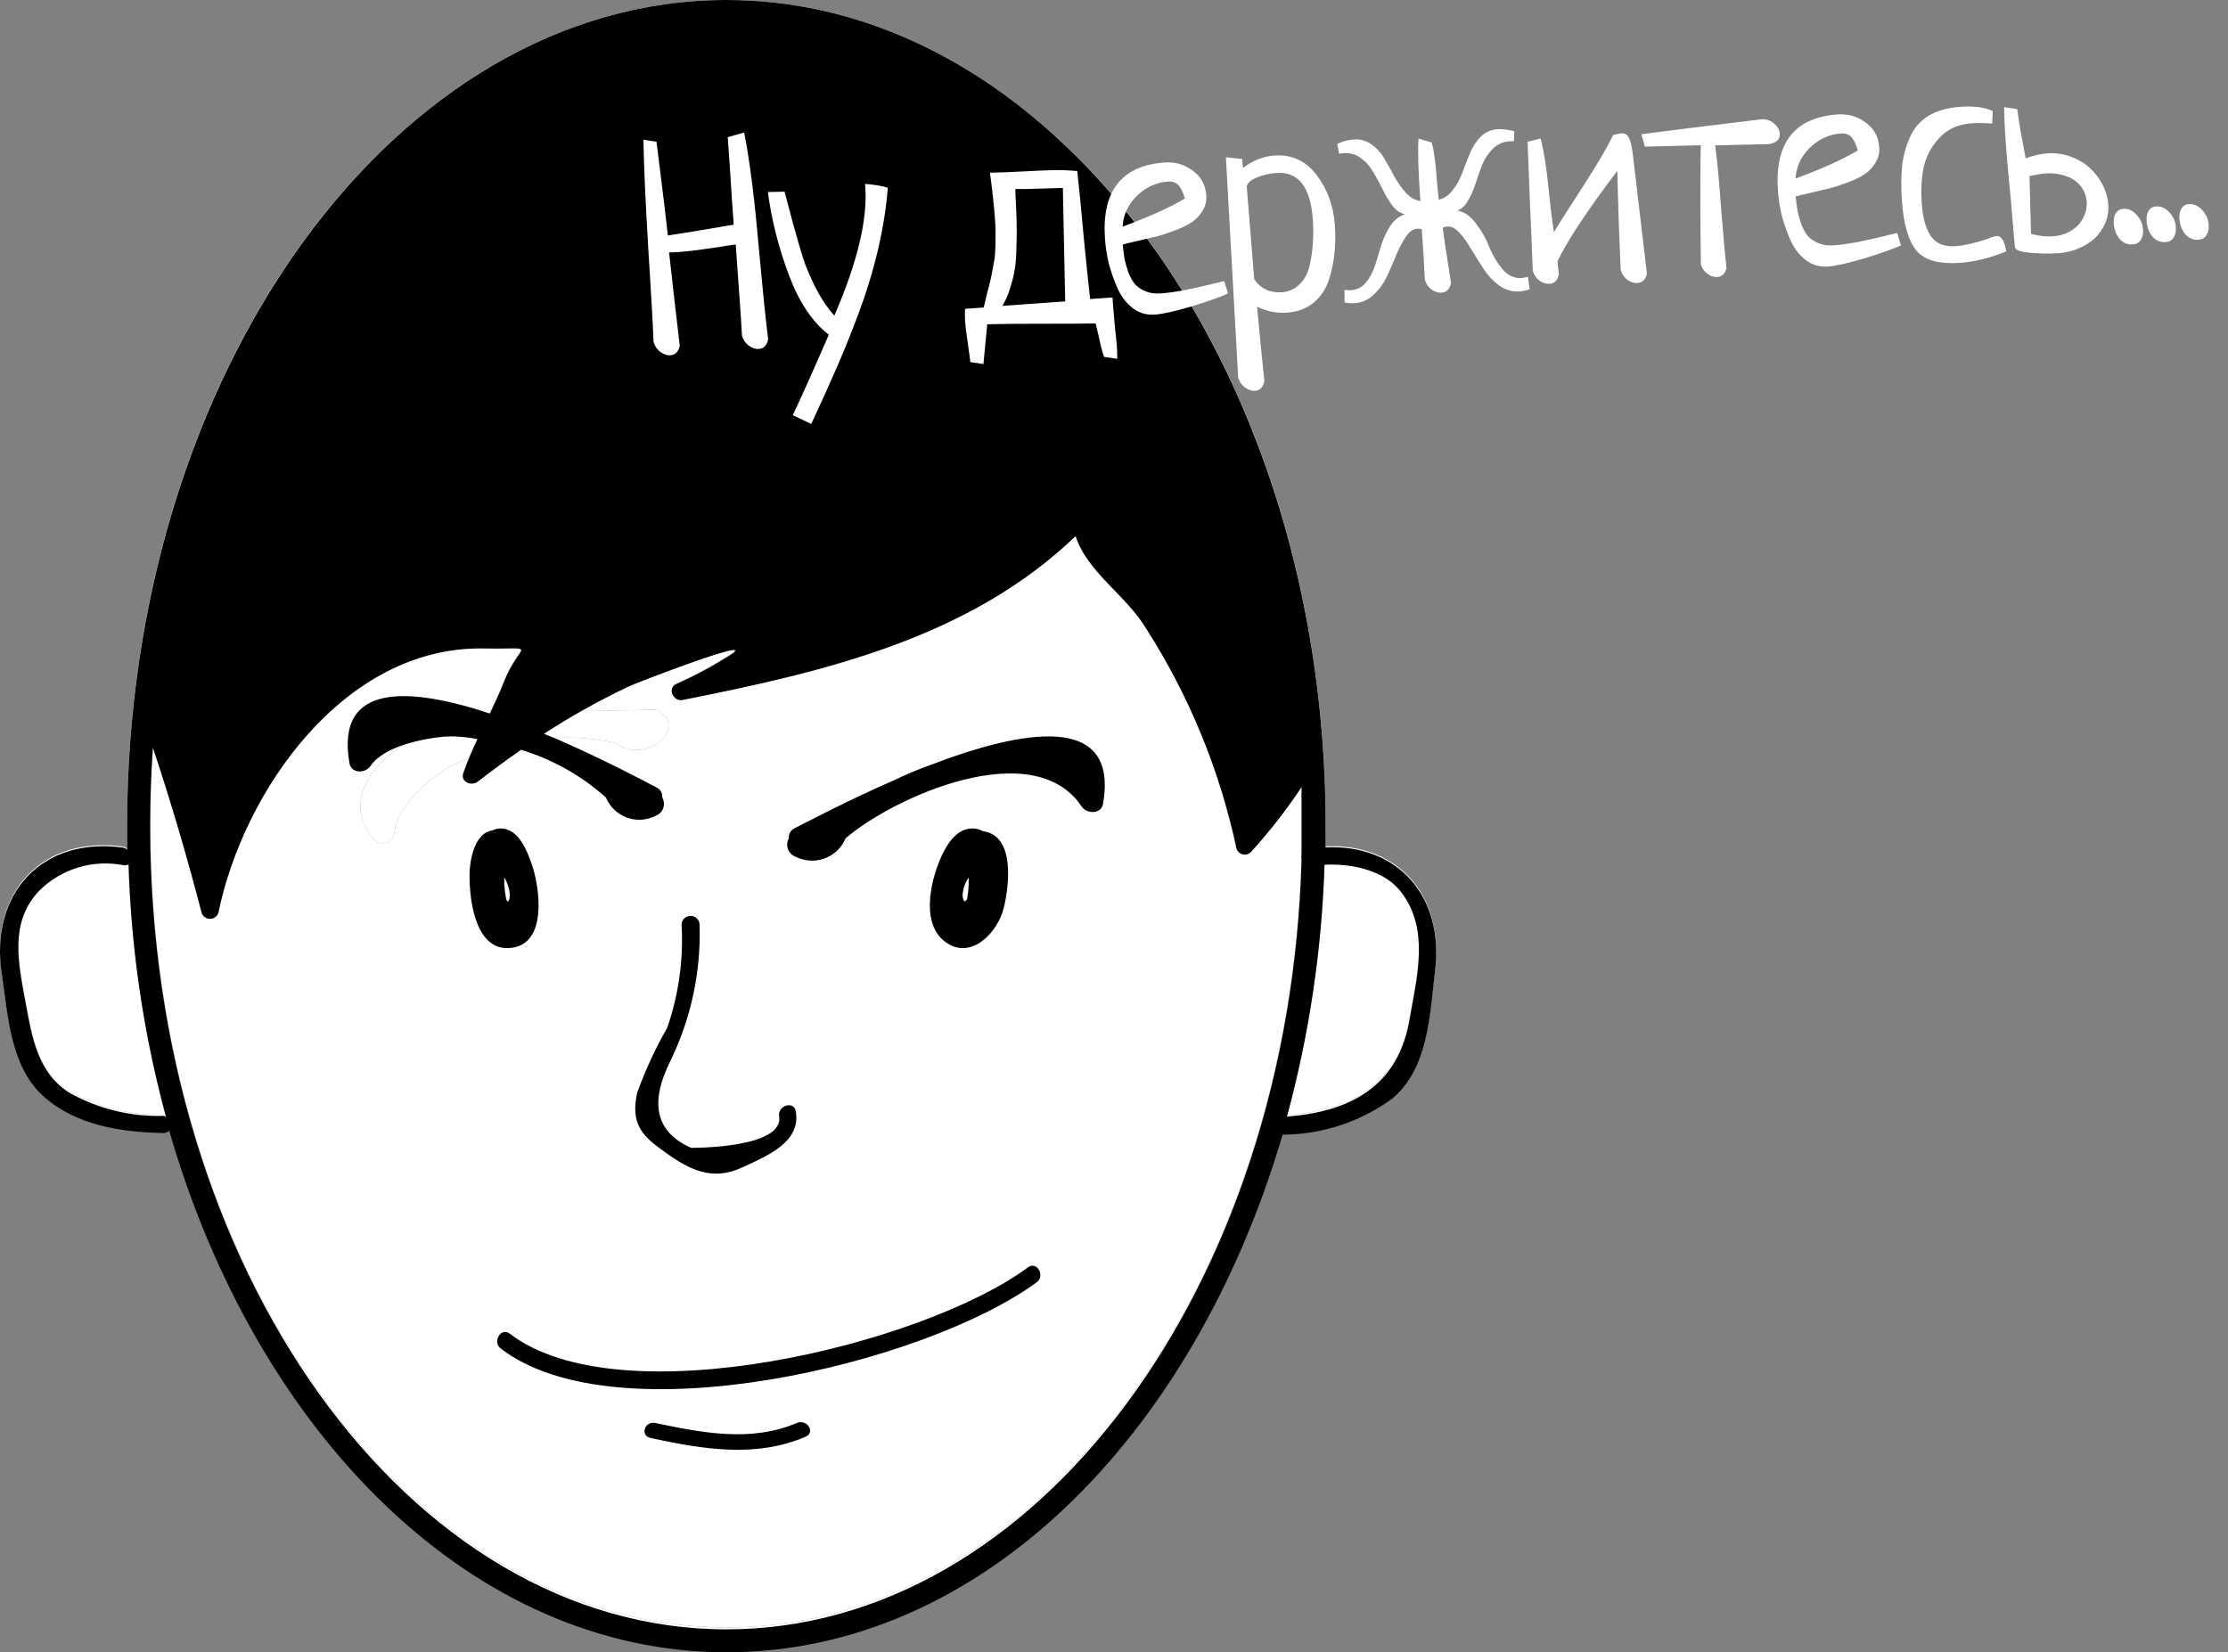 <?xml version="1.0" encoding="UTF-8"?> <svg xmlns="http://www.w3.org/2000/svg" width="484" height="359" viewBox="0 0 484 359" fill="none"><rect x="0" y="0" width="484" height="359" fill="#808080" stroke="none"/> <path d="M287.965 183.895V179.267C287.965 119.667 266.714 66.777 234.09 34.191L232.288 32.426C211.234 12.04 185.551 0 157.831 0C86.035 0 27.612 80.422 27.612 179.308V184.365C27.344 184.138 27.019 183.991 26.672 183.936C8.91 181.545 -2.186 194.13 0.363 211.147C1.695 220.164 2.207 231.378 9.381 237.849C16.555 244.318 26.475 245.691 35.454 245.887L35.457 245.885C35.941 245.904 36.408 245.721 36.75 245.376C55.923 311.603 102.898 358.573 157.79 358.573C212.681 358.573 259.224 312.031 278.633 246.237C287.205 246.202 295.549 243.456 302.472 238.396C310.313 231.81 310.628 220.123 311.765 210.555C313.685 194.52 303.648 183.15 287.962 183.894L287.965 183.895ZM46.429 100.145V100.418V100.733V100.145ZM35.727 242.161C28.619 242.399 21.576 240.72 15.337 237.298C8.239 233.065 6.946 225.144 5.573 217.694C4.006 209.105 1.966 200.361 8.396 193.423H8.398C13.229 188.552 20.178 186.432 26.904 187.777C27.257 187.832 27.618 187.761 27.924 187.581C28.488 206.132 31.225 224.558 36.08 242.473L35.727 242.161ZM157.824 353.594C88.774 353.594 32.625 275.413 32.625 179.307C32.625 173.544 32.822 167.857 33.213 162.251C37.135 174.015 40.664 186.014 43.8 198.089V198.092C44.063 198.877 44.796 199.407 45.625 199.407C46.451 199.407 47.187 198.877 47.446 198.092C52.78 171.901 74.657 140.179 105.085 140.726C117.475 140.961 112.926 139.118 109.436 148.059C108.378 150.805 107.122 153.392 105.829 155.9H105.832C99.978 156.735 94.298 158.51 89.011 161.154C81.17 165.312 73.955 174.447 81.405 182.485H81.403C82.13 183.183 83.202 183.388 84.135 183.008C85.067 182.625 85.688 181.728 85.716 180.721C86.069 175.82 92.499 169.822 96.459 167.311C98.163 166.264 99.96 165.386 101.831 164.686C101.44 165.665 101.008 166.647 100.655 167.667C99.987 169.666 102.498 170.531 103.792 169.51C107.714 166.412 111.633 163.512 115.946 160.767V160.764C121.791 159.919 127.74 160.116 133.514 161.352C135.256 162.687 137.477 163.228 139.637 162.848C141.798 162.468 143.702 161.201 144.883 159.353C145.326 158.74 145.499 157.974 145.356 157.23C145.217 156.489 144.777 155.838 144.139 155.43C143.751 154.604 142.892 154.107 141.984 154.178C136.965 154.375 131.632 154.375 126.302 154.492C129.674 152.572 133.085 150.57 136.654 149.003C138.497 148.142 159.161 140.179 159.866 141.162L159.863 141.159C159.746 141.307 159.642 141.465 159.549 141.63C155.556 144.236 151.36 146.52 147.003 148.451C144.965 149.43 146.453 152.373 148.452 151.902C179.507 145.746 210.757 138.413 233.776 116.338C236.287 124.18 244.793 129.199 249.106 136.414H249.109C258.452 151.003 265.093 167.153 268.714 184.094C268.894 184.734 269.4 185.232 270.046 185.402C270.691 185.571 271.375 185.388 271.848 184.918C275.839 180.498 279.482 175.78 282.75 170.802V179.311V185.426C282.663 185.749 282.663 186.085 282.75 186.408C280.239 279.216 225.149 353.596 157.825 353.596L157.824 353.594ZM306.275 220.834C303.884 235.929 293.1 241.262 279.572 242.321H279.575C284.411 224.481 287.148 206.136 287.729 187.661C293.688 187.347 300.942 188.875 304.511 193.777C310.512 201.738 307.845 211.932 306.275 220.835L306.275 220.834Z" fill="white"></path> <path d="M157.824 353.594C88.774 353.594 32.625 275.413 32.625 179.307C32.625 173.544 32.822 167.857 33.213 162.251C37.135 174.015 40.664 186.014 43.8 198.089V198.092C44.063 198.877 44.796 199.407 45.625 199.407C46.451 199.407 47.187 198.877 47.446 198.092C52.78 171.901 74.657 140.179 105.085 140.726C117.475 140.961 112.926 139.118 109.436 148.059C108.378 150.805 107.122 153.392 105.829 155.9H105.832C99.978 156.735 94.298 158.51 89.011 161.154C81.17 165.312 73.955 174.447 81.405 182.485H81.403C82.13 183.183 83.202 183.388 84.135 183.008C85.067 182.625 85.688 181.728 85.716 180.721C86.069 175.82 92.499 169.822 96.459 167.311C98.163 166.264 99.96 165.386 101.831 164.686C101.44 165.665 101.008 166.647 100.655 167.667C99.987 169.666 102.498 170.531 103.792 169.51C107.714 166.412 111.633 163.512 115.946 160.767V160.764C121.791 159.919 127.74 160.116 133.514 161.352C135.256 162.687 137.477 163.228 139.637 162.848C141.798 162.468 143.702 161.201 144.883 159.353C145.326 158.74 145.499 157.974 145.356 157.23C145.217 156.489 144.777 155.838 144.139 155.43C143.751 154.604 142.892 154.107 141.984 154.178C136.965 154.375 131.632 154.375 126.302 154.492C129.674 152.572 133.085 150.57 136.654 149.003C138.497 148.142 159.161 140.179 159.866 141.162L159.863 141.159C159.746 141.307 159.642 141.465 159.549 141.63C155.556 144.236 151.36 146.52 147.003 148.451C144.965 149.43 146.453 152.373 148.452 151.902C179.507 145.746 210.757 138.413 233.776 116.338C236.287 124.18 244.793 129.199 249.106 136.414H249.109C258.452 151.003 265.093 167.153 268.714 184.094C268.894 184.734 269.4 185.232 270.046 185.402C270.691 185.571 271.375 185.388 271.848 184.918C275.839 180.498 279.482 175.78 282.75 170.802V179.311V185.426C282.663 185.749 282.663 186.085 282.75 186.408C280.239 279.216 225.149 353.596 157.825 353.596L157.824 353.594Z" fill="white"></path> <path d="M35.727 242.161C28.619 242.399 21.576 240.72 15.337 237.298C8.239 233.065 6.946 225.144 5.573 217.694C4.006 209.105 1.966 200.361 8.396 193.423H8.398C13.229 188.552 20.178 186.432 26.904 187.777C27.257 187.832 27.618 187.761 27.924 187.581C28.488 206.132 31.225 224.558 36.08 242.473L35.727 242.161Z" fill="white"></path> <path d="M279.575 242.321C293.102 241.262 303.885 235.928 306.275 220.834L306.275 220.835C307.845 211.932 310.512 201.738 304.511 193.777C300.942 188.875 293.688 187.347 287.729 187.661C287.148 206.136 284.411 224.481 279.575 242.321Z" fill="white"></path> <path d="M287.965 184.114V179.48C287.965 119.81 266.714 66.856 234.09 34.231L232.288 32.465C211.234 12.054 185.551 0 157.831 0C86.035 0 27.612 80.518 27.612 179.521V184.585C27.344 184.357 27.019 184.209 26.672 184.155C8.91 181.761 -2.186 194.361 0.363 211.398C1.695 220.426 2.207 231.654 9.381 238.132C16.555 244.608 26.475 245.983 35.454 246.18L35.457 246.177C35.941 246.196 36.408 246.013 36.75 245.668C55.923 311.973 102.898 359 157.79 359C212.681 359 259.224 312.402 278.633 246.53C287.205 246.495 295.549 243.745 302.472 238.68C310.313 232.086 310.628 220.385 311.765 210.806C313.685 194.751 303.648 183.368 287.962 184.113L287.965 184.114ZM46.429 100.264V100.538V100.853V100.264ZM35.727 242.449C28.619 242.688 21.576 241.006 15.337 237.581C8.239 233.342 6.946 225.412 5.573 217.953C4.006 209.354 1.966 200.6 8.396 193.653H8.398C13.229 188.776 20.178 186.654 26.904 188.001C27.257 188.056 27.618 187.984 27.924 187.804C28.488 206.378 31.225 224.825 36.08 242.761L35.727 242.449ZM157.824 354.015C88.774 354.015 32.625 275.74 32.625 179.52C32.625 173.75 32.822 168.057 33.213 162.444C37.135 174.222 40.664 186.235 43.8 198.324V198.327C44.063 199.113 44.796 199.644 45.625 199.644C46.451 199.644 47.187 199.113 47.446 198.327C52.78 172.105 74.657 140.346 105.085 140.894C117.475 141.129 112.926 139.283 109.436 148.235C108.534 150.552 107.475 152.789 106.417 155.026C89.046 149.295 72.814 148.117 75.913 165.82C76.304 168.137 79.403 168.058 80.5 166.409C83.363 162.17 91.751 160.481 96.459 160.051C98.893 159.911 101.33 160.097 103.715 160.601C102.55 163 101.529 165.464 100.654 167.981C99.987 169.982 102.498 170.848 103.791 169.826C106.89 167.433 110.024 165.116 113.202 162.918C120.026 164.985 126.315 168.523 131.631 173.282C132.479 175.316 134.142 176.905 136.215 177.65C138.291 178.397 140.583 178.236 142.53 177.206C143.266 176.905 143.835 176.3 144.089 175.547C144.346 174.794 144.264 173.967 143.865 173.282C143.963 172.354 143.457 171.466 142.61 171.083C139.746 169.591 131.278 165.078 121.279 160.719C120.3 160.248 119.2 159.894 118.18 159.423H118.183C124.06 155.598 130.192 152.175 136.532 149.177C138.376 148.314 159.039 140.343 159.744 141.326C159.627 141.474 159.523 141.633 159.43 141.797C155.437 144.407 151.241 146.693 146.884 148.627C144.846 149.607 146.334 152.553 148.334 152.082C179.388 145.918 210.638 138.577 233.657 116.476C236.168 124.327 244.674 129.351 248.987 136.575H248.99C258.333 151.181 264.974 167.351 268.595 184.313C268.776 184.953 269.282 185.452 269.927 185.621C270.573 185.791 271.256 185.608 271.729 185.137C275.758 180.714 279.443 175.991 282.749 171.004V179.523V185.646C282.661 185.969 282.661 186.306 282.749 186.629C280.238 279.548 225.148 354.015 157.824 354.015ZM306.275 221.097C303.884 236.21 293.1 241.549 279.572 242.609H279.575C284.411 224.748 287.148 206.381 287.729 187.884C293.688 187.569 300.942 189.1 304.511 194.007C310.512 201.978 307.845 212.184 306.275 221.098L306.275 221.097Z" fill="black"></path> <path d="M213.52 180.59C212.965 180.286 212.351 180.092 211.712 180.017C208.296 179.751 206.247 182.615 204.922 185.213C202.392 190.217 199.861 199.996 204.922 204.312C210.827 209.239 216.975 202.327 218.099 197.054C219.225 192.394 220.551 181.507 213.52 180.59ZM210.104 195.373H210.106C209.949 195.567 209.759 195.735 209.543 195.868C208.66 194.952 209.263 192.277 210.426 190.673V192.048L210.429 192.05C210.395 193.124 210.289 194.198 210.106 195.258L210.104 195.373Z" fill="black"></path> <path d="M111.35 205.906C118.923 204.757 117.293 192.843 115.48 187.674C114.429 184.647 112.654 180.281 109.103 180.014C108.355 179.952 107.606 180.097 106.929 180.433C103.304 180.93 102 186.333 102 190.316C102 196.06 103.451 207.132 111.35 205.906ZM109.502 190.586C110.589 192.194 111.168 194.952 110.372 195.911V195.908C110.22 195.788 110.086 195.646 109.972 195.486C109.763 194.348 109.619 193.196 109.538 192.04V190.623L109.502 190.586Z" fill="black"></path> <path d="M143.652 249.739C149.629 254.164 154.592 256.778 161.392 253.587C166.862 251.049 174.014 248.086 172.88 241.469C172.49 239.124 168.972 240.122 169.247 242.47C170.457 249.586 150.101 249.393 150.141 249.393C141.39 245.545 141.78 238.313 145.53 230.736H145.527C150.084 221.454 152.297 211.228 151.976 200.924C151.976 199.861 151.101 199 150.021 199C148.942 199 148.067 199.861 148.067 200.924C148.492 208.515 147.432 216.117 144.941 223.314C142.355 227.825 140.171 232.547 138.416 237.431C137.089 243.624 138.964 246.393 143.652 249.739Z" fill="black"></path> <path d="M223.313 275.362C200.411 292.26 134.722 308.154 110.728 289.764C108.824 288.311 106.839 291.57 108.824 293.026C133.981 312.32 200.877 296.427 225.18 278.624C227.122 277.209 225.256 273.909 223.311 275.362H223.313Z" fill="black"></path> <path d="M173.066 309.187C163.167 313.394 152.586 311.325 142.407 309.187C140.003 308.661 138.96 311.922 141.364 312.448C152.666 314.867 164.089 316.831 174.989 312.166C177.275 311.151 175.271 308.24 173.066 309.187Z" fill="black"></path> <path d="M202.157 166.201C199.465 167.151 196.83 168.255 194.265 169.508C184.123 173.92 175.518 178.489 172.638 179.944C171.782 180.332 171.273 181.222 171.375 182.15C170.973 182.84 170.89 183.669 171.146 184.425C171.405 185.18 171.978 185.787 172.715 186.09C174.678 187.122 176.985 187.285 179.072 186.535C181.161 185.785 182.835 184.194 183.688 182.15C193.989 173.25 224.455 159.465 234.993 175.258C236.097 176.873 239.216 176.95 239.609 174.667C243.16 154.583 221.851 158.641 202.157 166.201Z" fill="black"></path> <path d="M158.095 29.807L161.658 28.8C162.825 34.607 163.864 42.72 164.775 53.14C165.726 63.515 166.425 70.379 166.873 73.73C166.591 75.045 165.91 75.741 164.83 75.819C164.081 75.872 163.332 75.612 162.581 75.039C161.871 74.463 161.402 73.745 161.174 72.884C161.108 71.385 160.951 68.89 160.701 65.399L159.824 53.118C158.912 53.225 157.631 53.42 155.981 53.706C154.369 53.946 152.88 54.157 151.515 54.338C150.191 54.516 148.926 54.648 147.721 54.734C146.64 54.812 145.849 54.847 145.347 54.841C145.612 57.371 146.014 60.955 146.554 65.595C147.092 70.194 147.465 73.363 147.672 75.102C147.39 76.417 146.709 77.114 145.629 77.191C144.88 77.244 144.131 76.984 143.38 76.412C142.67 75.836 142.201 75.117 141.973 74.256C141.842 70.673 141.45 63.725 140.796 53.412C140.185 43.096 139.844 35.413 139.776 30.364L142.626 30.787C142.635 30.911 142.65 31.119 142.67 31.41C142.73 31.657 142.765 31.863 142.777 32.029C144.048 42.214 144.817 48.592 145.085 51.163C146.489 50.938 147.976 50.706 149.546 50.468C151.155 50.186 152.91 49.894 154.81 49.591C156.748 49.244 158.255 48.99 159.329 48.83C159.371 48.827 159.377 48.617 159.347 48.202C159.317 47.786 159.197 46.103 158.986 43.152C158.817 40.198 158.52 35.75 158.095 29.807ZM176.232 92.11L172.211 90.204C173.704 87.132 176.317 81.305 180.048 72.726C176.468 69.974 173.567 65.628 171.346 59.688C169.126 53.748 167.612 47.757 166.804 41.716L170.433 41.645C170.712 42.627 171.312 44.882 172.232 48.409C173.191 51.891 173.939 54.469 174.477 56.144C175.014 57.818 175.894 59.906 177.118 62.409C178.379 64.867 179.758 66.919 181.254 68.567C186.238 57.057 188.477 47.749 187.969 40.642L187.92 39.957C190.105 40.135 191.754 40.414 192.867 40.794C192.514 45.205 191.793 49.726 190.703 54.357C189.614 58.989 188.174 63.686 186.384 68.451C184.591 73.174 182.975 77.154 181.535 80.389C180.137 83.622 178.37 87.529 176.232 92.11ZM213.637 79.098L210.788 78.675C210.755 78.218 210.575 76.873 210.249 74.641C209.922 72.408 209.723 70.793 209.652 69.796C209.592 68.965 209.591 68.067 209.647 67.102L213.699 66.812C213.857 66.091 214.114 65.007 214.47 63.562C214.867 62.113 215.129 61.092 215.253 60.498C215.378 59.904 215.546 59.036 215.756 57.893C216.006 56.706 216.144 55.714 216.17 54.919C216.236 54.078 216.267 53.053 216.264 51.842C216.302 50.627 216.274 49.355 216.179 48.025C215.956 44.908 215.581 41.405 215.052 37.517C217.389 37.475 219.847 37.383 222.426 37.24C225.048 37.095 227.192 37.004 228.861 36.968C230.529 36.933 232.247 36.998 234.013 37.164C234.34 39.981 234.797 44.627 235.385 51.102C236.011 57.532 236.488 62.156 236.815 64.973L241.677 64.625L241.811 66.496C241.888 67.576 242.019 69.112 242.203 71.104C242.429 73.093 242.565 74.42 242.613 75.085C242.702 76.332 242.728 77.291 242.693 77.962L239.843 77.539C239.635 76.969 239.415 76.233 239.184 75.33C238.997 74.466 238.783 73.521 238.543 72.494C238.302 71.467 238.124 70.727 238.008 70.276C235.63 70.321 231.83 70.342 226.609 70.339C221.428 70.333 217.379 70.372 214.461 70.455L213.637 79.098ZM220.57 41.07C220.573 41.696 220.625 43.008 220.726 45.006C220.824 46.962 220.868 48.463 220.859 49.508C220.892 50.55 220.871 52.014 220.797 53.899C220.761 55.739 220.643 57.293 220.441 58.561C220.236 59.787 219.895 61.148 219.417 62.644C218.978 64.096 218.421 65.368 217.747 66.461L231.4 65.485L230.891 40.834C230.307 40.834 228.764 40.881 226.265 40.976C223.807 41.068 221.908 41.099 220.57 41.07ZM265.948 61.074L266.768 63.772C264.987 64.568 262.318 65.51 258.761 66.6C255.244 67.645 252.612 68.23 250.866 68.355C249.079 68.483 247.479 68.012 246.066 66.943C244.65 65.833 243.544 64.387 242.749 62.606C241.95 60.784 241.32 58.99 240.86 57.227C240.439 55.419 240.166 53.643 240.041 51.897C239.298 41.507 243.623 35.976 253.016 35.305C255.26 35.145 257.287 35.731 259.095 37.064C260.899 38.355 261.884 40.144 262.047 42.429C262.136 43.676 261.862 44.803 261.223 45.809C260.627 46.813 259.85 47.641 258.894 48.294C257.977 48.903 256.766 49.49 255.261 50.057C253.797 50.622 252.491 51.049 251.342 51.34C250.194 51.631 248.818 51.959 247.215 52.324C245.611 52.69 244.503 52.957 243.888 53.126C244.016 54.328 244.154 55.384 244.302 56.292C244.492 57.197 244.772 58.18 245.14 59.24C245.546 60.255 246.024 61.098 246.574 61.769C247.161 62.395 247.929 62.904 248.876 63.296C249.823 63.688 250.92 63.84 252.167 63.75C253.663 63.644 255.482 63.388 257.626 62.984C259.766 62.539 261.657 62.111 263.299 61.702C264.982 61.289 265.865 61.08 265.948 61.074ZM243.861 49.243C249.398 47.218 253.91 45.183 257.398 43.138C257.009 41.787 256.543 40.818 256 40.23C255.457 39.642 254.686 39.384 253.689 39.455C251.154 39.636 248.909 40.674 246.956 42.568C245.044 44.459 244.013 46.684 243.861 49.243ZM266.306 34.167L269.842 34.541C269.904 35.414 269.971 36.057 270.043 36.469C272.224 34.851 274.479 33.959 276.806 33.793C280.588 33.523 283.655 34.933 286.006 38.023C288.358 41.113 289.68 44.716 289.974 48.83C290.123 50.908 290.099 52.915 289.903 54.85C289.746 56.742 289.344 58.713 288.697 60.764C288.047 62.774 286.933 64.441 285.357 65.765C283.819 67.044 281.887 67.767 279.559 67.934C277.357 68.091 275.195 67.661 273.076 66.642C273.762 73.904 274.293 79.296 274.67 82.82C274.388 84.135 273.707 84.831 272.627 84.908C271.879 84.962 271.129 84.702 270.378 84.129C269.671 83.595 269.204 82.897 268.975 82.036L266.306 34.167ZM270.831 40.486L272.457 60.609C273.027 61.571 273.853 62.326 274.937 62.875C276.018 63.383 277.181 63.592 278.428 63.503C280.049 63.387 281.383 62.77 282.431 61.65C283.521 60.528 284.233 59.099 284.569 57.362C284.943 55.581 285.159 53.936 285.219 52.428C285.319 50.917 285.311 49.331 285.192 47.668C284.687 40.603 282.045 37.241 277.265 37.582C275.727 37.692 274.31 38.023 273.013 38.575C271.754 39.083 271.027 39.72 270.831 40.486ZM308.554 43.68C308.1 37.322 307.965 32.799 308.149 30.112L311.03 30.971C311.478 32.569 311.808 34.843 312.019 37.793C312.271 40.741 312.446 42.608 312.544 43.395C313.776 43.098 314.811 42.377 315.648 41.231C316.527 40.082 317.209 38.822 317.696 37.45C318.222 36.034 318.769 34.638 319.339 33.26C319.909 31.883 320.681 30.7 321.655 29.711C322.67 28.719 323.905 28.172 325.359 28.068C326.274 28.002 327.474 28.146 328.962 28.5L328.868 30.699C328.616 30.676 328.261 30.68 327.804 30.713C326.433 30.811 325.26 31.354 324.286 32.343C323.31 33.29 322.536 34.452 321.966 35.829C321.438 37.204 320.953 38.596 320.51 40.006C320.065 41.375 319.506 42.605 318.832 43.698C318.2 44.787 317.434 45.469 316.534 45.742C318.099 46.006 319.484 46.972 320.689 48.641C321.933 50.264 322.89 51.971 323.561 53.761C324.271 55.507 325.219 57.089 326.407 58.508C327.591 59.885 328.973 60.518 330.552 60.405C330.968 60.375 331.421 60.28 331.911 60.12L332.294 62.849C331.477 63.117 330.757 63.273 330.134 63.317C328.555 63.43 327.084 63.013 325.721 62.066C324.4 61.116 323.27 59.923 322.332 58.486C321.394 57.049 320.499 55.63 319.647 54.229C318.834 52.783 317.974 51.571 317.069 50.591C316.163 49.611 315.274 49.153 314.401 49.215C314.027 49.242 313.699 49.328 313.417 49.473C313.586 50.673 313.762 51.955 313.943 53.321C314.162 54.642 314.393 56.108 314.633 57.72C314.874 59.332 315.068 60.592 315.217 61.501C314.935 62.816 314.253 63.512 313.173 63.589C312.425 63.643 311.676 63.404 310.928 62.872C310.219 62.297 309.75 61.578 309.521 60.717C309.355 57.22 309.137 53.581 308.866 49.799C308.525 49.698 308.188 49.659 307.855 49.683C306.983 49.745 306.168 50.326 305.411 51.424C304.654 52.522 303.955 53.846 303.314 55.396C302.711 56.901 302.048 58.431 301.323 59.987C300.599 61.543 299.63 62.886 298.416 64.017C297.243 65.145 295.867 65.766 294.288 65.879C293.664 65.923 292.93 65.871 292.084 65.723L292.075 62.966C292.582 63.056 293.065 63.084 293.522 63.051C294.81 62.959 295.877 62.402 296.723 61.381C297.569 60.36 298.233 59.122 298.714 57.667C299.192 56.171 299.649 54.676 300.085 53.183C300.563 51.687 301.216 50.303 302.044 49.033C302.914 47.759 303.983 46.931 305.25 46.548C304.321 46.406 303.445 45.842 302.623 44.856C301.842 43.867 301.134 42.727 300.499 41.436C299.861 40.103 299.162 38.796 298.402 37.513C297.683 36.228 296.773 35.186 295.672 34.387C294.567 33.547 293.329 33.176 291.958 33.274C291.501 33.307 291.149 33.353 290.903 33.412L290.497 31.248C291.712 30.702 292.9 30.387 294.064 30.304C295.519 30.2 296.819 30.567 297.965 31.404C299.108 32.199 300.039 33.24 300.757 34.525C301.514 35.766 302.233 37.051 302.912 38.381C303.631 39.667 304.467 40.839 305.419 41.899C306.369 42.917 307.414 43.511 308.554 43.68ZM338.339 56.778C338.389 57.485 338.498 58.417 338.664 59.575C338.382 60.89 337.701 61.586 336.62 61.663C335.872 61.717 335.124 61.478 334.376 60.946C333.666 60.37 333.197 59.652 332.969 58.791C332.853 55.416 332.646 50.48 332.349 43.985C332.094 37.487 331.926 33.092 331.846 30.8L334.678 30.096C335.366 32.721 335.931 36.231 336.37 40.627C336.81 45.024 337.21 48.295 337.573 50.442C338.279 49.221 340.307 46.027 343.655 40.859C347.004 35.69 349.257 31.853 350.414 29.348C351.317 29.116 351.893 28.991 352.142 28.974C352.932 28.917 353.497 29.232 353.839 29.918C354.222 30.6 354.524 31.915 354.747 33.863L357.767 59.463C357.482 60.736 356.799 61.412 355.719 61.489C354.971 61.542 354.223 61.303 353.474 60.772C352.765 60.196 352.296 59.478 352.067 58.617C352.011 57.242 351.876 53.889 351.662 48.558C351.486 43.181 351.381 39.367 351.345 37.114C344.817 45.726 340.482 52.281 338.339 56.778ZM357.324 31.862L356.566 29.159C362.112 28.428 370.848 27.345 382.776 25.907C383.777 25.878 384.656 26.191 385.413 26.847C386.17 27.503 386.576 28.226 386.633 29.015C386.722 30.262 385.941 31.028 384.291 31.313L372.593 31.585C373.023 34.687 373.452 39.231 373.88 45.215C374.346 51.156 374.74 55.493 375.06 58.227C374.772 59.459 374.088 60.114 373.008 60.191C372.301 60.241 371.595 59.999 370.888 59.465C370.181 58.931 369.715 58.254 369.49 57.434C369.341 47.169 369.33 38.544 369.458 31.558L357.324 31.862ZM412.138 50.627L412.957 53.326C411.176 54.121 408.508 55.064 404.951 56.154C401.433 57.199 398.802 57.784 397.056 57.908C395.269 58.036 393.669 57.566 392.256 56.497C390.84 55.387 389.734 53.941 388.938 52.16C388.14 50.337 387.51 48.544 387.05 46.781C386.628 44.973 386.355 43.196 386.231 41.451C385.488 31.061 389.813 25.53 399.206 24.859C401.45 24.698 403.476 25.285 405.284 26.617C407.089 27.909 408.073 29.697 408.237 31.983C408.326 33.23 408.051 34.356 407.413 35.363C406.816 36.366 406.04 37.194 405.084 37.848C404.167 38.456 402.956 39.044 401.451 39.611C399.987 40.175 398.681 40.603 397.532 40.894C396.383 41.185 395.007 41.513 393.404 41.878C391.801 42.243 390.692 42.51 390.078 42.679C390.206 43.882 390.344 44.937 390.492 45.846C390.682 46.751 390.961 47.734 391.329 48.793C391.736 49.809 392.214 50.652 392.763 51.323C393.351 51.949 394.119 52.458 395.066 52.85C396.013 53.242 397.109 53.393 398.356 53.304C399.852 53.197 401.672 52.942 403.816 52.538C405.956 52.093 407.847 51.665 409.489 51.255C411.172 50.843 412.055 50.633 412.138 50.627ZM390.051 38.797C395.588 36.772 400.1 34.737 403.588 32.691C403.199 31.34 402.733 30.371 402.19 29.784C401.646 29.196 400.876 28.937 399.878 29.009C397.343 29.19 395.099 30.227 393.146 32.121C391.234 34.013 390.202 36.238 390.051 38.797ZM432.891 24.143L432.77 26.846C431.007 26.722 429.502 26.704 428.255 26.793C425.388 26.998 423.081 28.04 421.335 29.919C419.587 31.757 418.444 33.885 417.907 36.305C417.408 38.68 417.261 41.301 417.466 44.169C417.561 45.499 417.729 46.677 417.97 47.704C418.21 48.731 418.574 49.729 419.061 50.697C419.589 51.661 420.331 52.402 421.287 52.919C422.282 53.391 423.465 53.578 424.836 53.48C426.665 53.349 428.967 52.829 431.743 51.921C432.592 51.526 433.265 51.311 433.764 51.275C434.762 51.204 435.447 52.325 435.822 54.637C432.247 56.062 428.902 56.886 425.785 57.109C421.255 57.432 418.1 56.551 416.322 54.464C414.582 52.333 413.534 48.773 413.178 43.786C412.97 40.877 412.976 38.328 413.196 36.14C413.454 33.908 414.015 31.821 414.879 29.879C415.739 27.896 417.069 26.339 418.868 25.208C420.709 24.074 423.001 23.409 425.744 23.213C428.819 22.993 431.201 23.303 432.891 24.143ZM435.36 23.278L438.21 23.701C438.388 25.025 438.624 26.574 438.918 28.349C439.254 30.122 439.628 32.142 440.041 34.41C441.667 33.792 443.229 33.43 444.725 33.323C446.512 33.196 448.2 33.43 449.788 34.027C451.373 34.582 452.746 35.382 453.907 36.427C455.068 37.472 456.012 38.699 456.739 40.109C457.464 41.478 457.879 42.91 457.986 44.406C458.09 45.861 457.873 47.213 457.336 48.463C456.799 49.713 456.042 50.811 455.065 51.758C454.086 52.663 452.926 53.394 451.588 53.949C450.252 54.546 448.815 54.899 447.277 55.009C446.986 55.03 446.341 55.055 445.34 55.085C444.34 55.114 443.273 55.086 442.138 55C441.049 54.953 440.059 54.836 439.168 54.648C438.278 54.462 437.795 54.141 437.721 53.687C437.671 52.98 437.582 52.026 437.454 50.824C437.365 49.577 437.246 48.207 437.098 46.713C436.991 45.217 436.858 43.66 436.701 42.042C436.541 40.383 436.385 38.786 436.233 37.251C436.123 35.713 436.002 34.302 435.868 33.016C435.776 31.728 435.703 30.71 435.65 29.962C435.484 27.634 435.387 25.406 435.36 23.278ZM440.878 38.235L441.212 50.806C442.916 51.269 444.516 51.447 446.012 51.34C447.176 51.257 448.223 50.994 449.152 50.551C450.12 50.065 450.914 49.486 451.534 48.815C452.151 48.102 452.618 47.317 452.932 46.459C453.247 45.601 453.371 44.715 453.306 43.801C453.241 42.886 452.993 42.048 452.562 41.285C452.129 40.48 451.516 39.793 450.723 39.223C449.931 38.653 448.982 38.241 447.878 37.985C446.771 37.688 445.531 37.589 444.16 37.687C443.702 37.72 443.207 37.797 442.672 37.919C442.135 37.999 441.537 38.104 440.878 38.235ZM461.213 45.366C462.335 45.286 463.306 45.718 464.125 46.662C464.983 47.561 465.457 48.635 465.546 49.881C465.611 50.796 465.436 51.56 465.02 52.175C464.643 52.745 464.081 53.056 463.333 53.11C462.169 53.193 461.2 52.782 460.425 51.876C459.692 50.968 459.279 49.87 459.187 48.581C459.121 47.667 459.257 46.926 459.592 46.359C459.966 45.748 460.506 45.417 461.213 45.366ZM468.345 44.856C469.467 44.776 470.438 45.208 471.257 46.152C472.115 47.052 472.588 48.125 472.678 49.372C472.743 50.286 472.568 51.05 472.152 51.665C471.775 52.235 471.213 52.547 470.464 52.6C469.301 52.683 468.332 52.272 467.557 51.367C466.823 50.458 466.411 49.36 466.319 48.072C466.253 47.157 466.388 46.417 466.724 45.85C467.098 45.238 467.638 44.907 468.345 44.856ZM475.476 44.347C476.599 44.267 477.569 44.699 478.389 45.643C479.247 46.542 479.72 47.615 479.809 48.862C479.875 49.776 479.7 50.541 479.284 51.155C478.907 51.725 478.344 52.037 477.596 52.09C476.433 52.174 475.463 51.763 474.688 50.857C473.955 49.949 473.543 48.85 473.45 47.562C473.385 46.648 473.52 45.907 473.856 45.34C474.23 44.728 474.77 44.397 475.476 44.347Z" fill="white"></path> </svg> 